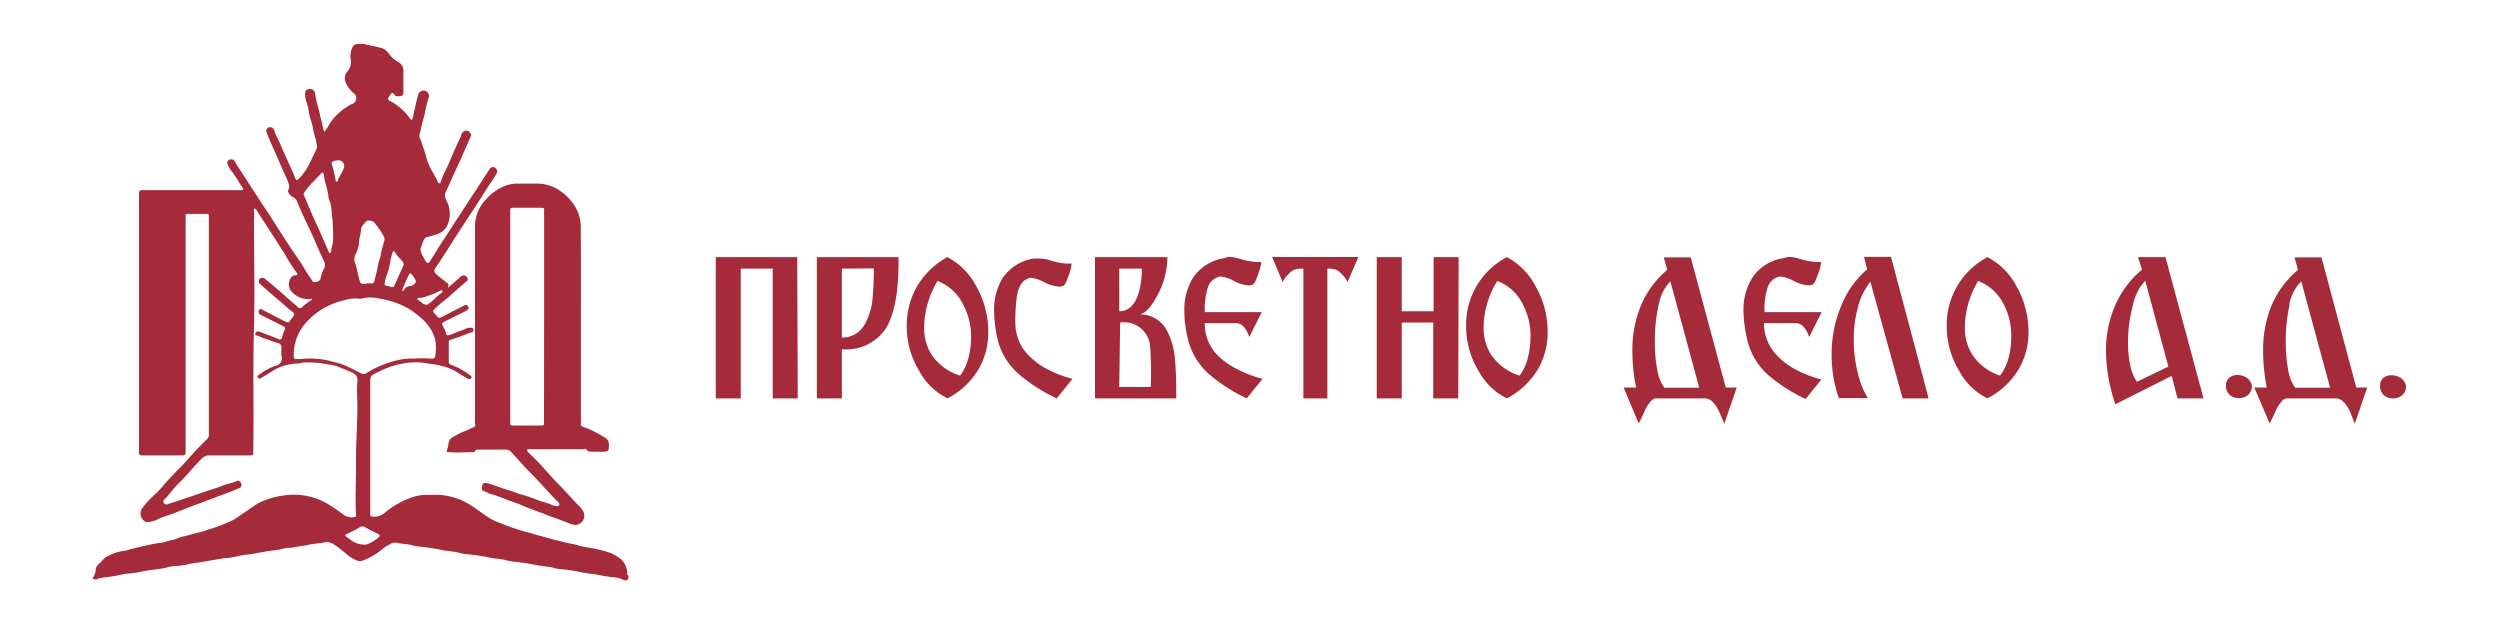 <?xml version="1.0" encoding="UTF-8"?> <svg xmlns="http://www.w3.org/2000/svg" id="Layer_1" data-name="Layer 1" viewBox="0 0 200 50"><defs><style>.cls-1{fill:#a52a3a;}</style></defs><path class="cls-1" d="M35.85,23c.24-.2.49-.4.71-.61l.32-.28a.33.33,0,0,1,.51.12c.08.15,0,.24-.11.31-.38.34-.77.65-1.14,1s-1,.79-1.44,1.25a.14.14,0,0,0,0,.21c.07.07.13.15.2.23.18.23.24.24.5.1l1.75-.9a.21.21,0,0,1,.3.07.21.21,0,0,1-.08.31,3.42,3.42,0,0,1-.42.23l-1.48.73c-.13.07-.12.17-.06.27a2.6,2.6,0,0,1,.29.66c0,.12.11.14.23.11.27-.07.52-.21.79-.3s.48-.19.72-.28h.06c.14,0,.33-.07.37.13s-.13.23-.28.27a6.86,6.86,0,0,0-.71.27L36,27.2a.15.15,0,0,0-.1.18c0,.52,0,1,0,1.55,0,.15.08.22.22.27a5.51,5.51,0,0,1,1.55.87c.09.07.05.15,0,.21a.19.19,0,0,1-.27,0c-.29-.17-.58-.33-.86-.52a4.57,4.57,0,0,0-1-.43,6.88,6.88,0,0,0-1.28-.24,4.64,4.64,0,0,0-1.34-.09c-.34,0-.67.09-1,.14a6.08,6.08,0,0,0-1,.32,9.76,9.76,0,0,0-1,.47c-.27.13-.31.3-.3.59,0,1.5,0,3,0,4.5,0,2,0,4,0,6,0,.3,0,.29.3.32a1.27,1.27,0,0,0,.9-.35,6.72,6.72,0,0,1,1.9-1.11,3.58,3.58,0,0,1,1.45-.29c.34,0,.7,0,1,0a5.34,5.34,0,0,1,2,.55c.73.37,1.34.9,2,1.32a6.18,6.18,0,0,0,.91.41c.52.22,1.07.4,1.61.57.34.11.7.18,1,.28s.93.25,1.39.39c.3.09.61.14.91.23.45.13.92.17,1.37.32a6.06,6.06,0,0,0,.74.15,11.13,11.13,0,0,1,1.54.36,2.91,2.91,0,0,1,1.09.62,1.56,1.56,0,0,1,.45,1c0,.06,0,.12,0,.17a.3.3,0,0,1,.05.4.33.33,0,0,1-.4,0,2.65,2.65,0,0,0-.91-.19c-.34-.05-.67-.1-1-.17s-.85-.11-1.27-.19a13,13,0,0,0-1.87-.28,4.29,4.29,0,0,1-.6-.13c-.38-.08-.76-.1-1.13-.17a19.48,19.48,0,0,0-2-.3,3.88,3.88,0,0,1-.66-.14c-.41-.08-.81-.11-1.22-.18a17.78,17.78,0,0,0-1.94-.29,3.53,3.53,0,0,1-.63-.13c-.41-.09-.84-.11-1.25-.19a15,15,0,0,0-1.88-.28,4.4,4.4,0,0,1-.63-.13c-.36-.08-.74-.08-1.09-.17a.71.71,0,0,0-.5.09,3.3,3.3,0,0,0-.57.34,5.41,5.41,0,0,1-1.66,1,.69.69,0,0,1-.45,0,3.32,3.32,0,0,1-.91-.57,7.5,7.5,0,0,0-1-.76,1,1,0,0,0-.77-.12c-.39.09-.8.08-1.19.18s-.72.1-1.07.18a1.67,1.67,0,0,1-.5.06,3.72,3.72,0,0,0-.74.14l-1.08.15-1.2.22a8.72,8.72,0,0,0-1.23.19,4,4,0,0,1-.69.12c-.35,0-.7.1-1.05.15l-.85.14c-.39.08-.78.11-1.17.19a5.22,5.22,0,0,1-1.05.16,2.89,2.89,0,0,0-.77.13,10.46,10.46,0,0,1-1.23.19c-.62.08-1.23.26-1.86.29a7,7,0,0,0-.91.17c-.39.08-.8.09-1.19.18a.62.62,0,0,0-.32.09.32.32,0,0,1-.27,0c-.1,0-.12-.1-.06-.17a1.12,1.12,0,0,0,.2-.66A.78.78,0,0,1,8,45.05c.19-.19.33-.44.59-.54a3.83,3.83,0,0,1,1.36-.45,1.65,1.65,0,0,0,.46-.12c.79-.18,1.57-.39,2.36-.51.33,0,.63-.17,1-.23s.54-.22.83-.27c.44-.08.86-.24,1.3-.33s.61-.2.92-.28a13.77,13.77,0,0,0,1.75-.68,4.34,4.34,0,0,0,.64-.41c.5-.32,1-.71,1.5-1a6.78,6.78,0,0,1,2.43-.64,5.3,5.3,0,0,1,2,.24,5.12,5.12,0,0,1,1.37.67c.36.23.72.48,1.06.74a1.18,1.18,0,0,0,.82.12c.08,0,.1-.08.09-.15-.07-1.26,0-2.51,0-3.77,0-.23,0-.46,0-.68,0-1.41.11-2.82.11-4.23,0-.65-.06-1.31,0-1.95a.69.69,0,0,0-.48-.8c-.41-.17-.82-.36-1.24-.51a7.88,7.88,0,0,0-.87-.16A7.7,7.7,0,0,0,24.3,29c-.15,0-.28.08-.43.08a4.31,4.31,0,0,0-1,.14,3.29,3.29,0,0,0-1,.42l-1,.62a.17.17,0,0,1-.24-.06c-.07-.11,0-.15.08-.21A4.71,4.71,0,0,1,22,29.28a.63.63,0,0,0,.52-.82,2.57,2.57,0,0,1,0-.62.33.33,0,0,0-.27-.39c-.33-.1-.64-.23-1-.34s-.42-.19-.65-.25-.19-.09-.16-.21.13-.14.24-.13a1.31,1.31,0,0,1,.35.12c.41.17.83.3,1.23.48a.2.2,0,0,0,.31-.15,2.05,2.05,0,0,1,.22-.6c.06-.12,0-.2-.1-.26L21,25.26l-.19-.1a.25.25,0,0,1-.09-.35c.08-.13.22-.1.33,0l1.4.73.49.24c.08,0,.15,0,.19,0a3.12,3.12,0,0,1,.34-.47c.09-.13.08-.22,0-.31-.45-.32-.83-.71-1.25-1.05s-.92-.8-1.38-1.2a.31.31,0,0,1-.07-.44.32.32,0,0,1,.44,0c.68.56,1.35,1.14,2,1.72.2.18.42.35.62.54a.22.22,0,0,0,.34,0,3.68,3.68,0,0,1,.7-.53s.1-.06.08-.12-.09,0-.14,0a1.75,1.75,0,0,1-1.6-.75.94.94,0,0,1,.1-1,.47.47,0,0,1,.34-.15c.15,0,.18-.06.1-.18-.37-.51-.69-1-1-1.57L21.23,17.9c-.25-.37-.49-.75-.73-1.13,0,0-.07-.09-.13-.07s-.06.08-.05.14a3.64,3.64,0,0,1,0,.66c0,2.91.07,5.82,0,8.73-.1,3.31,0,6.61-.06,9.91,0,.29,0,.29-.32.29-1.06,0-2.12,0-3.18,0-.47,0-.64.28-.87.52-.51.51-.94,1.09-1.47,1.58a12.66,12.66,0,0,0-1,1.15.84.84,0,0,1-.21.21c-.11.09-.19.19-.12.33a.27.27,0,0,0,.35.11c.25-.11.52-.16.77-.25l1-.34,1.32-.45c.41-.14.83-.25,1.23-.42s.78-.21,1.16-.38c.17-.08.3,0,.38.2a.27.27,0,0,1-.16.36c-.49.22-1,.4-1.51.59l-1,.38-1.37.51-1,.39c-.39.17-.8.29-1.19.44a2.05,2.05,0,0,0-.43.18,2.53,2.53,0,0,1-.8.23.38.38,0,0,1-.3-.1.73.73,0,0,1-.17-1,7.63,7.63,0,0,1,1.09-1.18,6.75,6.75,0,0,0,.72-.79c.37-.41.75-.82,1.15-1.21.57-.56,1.07-1.2,1.64-1.77l.61-.61a.44.44,0,0,0,.13-.32V17.39c0-.26,0-.28-.27-.28H15.07c-.18,0-.25.05-.22.24a1,1,0,0,1,0,.24V36a1.48,1.48,0,0,1,0,.21c0,.16-.08.22-.26.22-1.07,0-2.15,0-3.22,0a.21.21,0,0,1-.25-.2,1.27,1.27,0,0,1,0-.2V15.52c0-.26.06-.31.31-.31h7.9c.13,0,.16-.08.09-.18-.33-.46-.6-1-.95-1.41a2.06,2.06,0,0,1-.23-.41.29.29,0,0,1,.08-.42.34.34,0,0,1,.47.13,7.74,7.74,0,0,0,.42.68c.24.37.49.74.72,1.11s.57.86.84,1.3.45.66.67,1c.4.62.78,1.24,1.19,1.86s.7,1.1,1.08,1.63a10.36,10.36,0,0,1,.69,1.08c.18.31.4.58.58.89.08.15.27.09.41.06a.37.37,0,0,0,.27-.28,2.4,2.4,0,0,1,.28-.79.7.7,0,0,0-.07-.66c-.19-.44-.4-.86-.58-1.3-.31-.74-.66-1.45-1-2.18-.18-.4-.36-.8-.53-1.21a.6.6,0,0,0-.32-.34.76.76,0,0,1-.33-.31c-.06-.08-.1-.17-.05-.25.18-.31,0-.58-.09-.86-.31-.65-.59-1.32-.89-2s-.49-1.1-.72-1.66c-.14-.33,0-.53.31-.51a.33.33,0,0,1,.28.28c.11.36.3.68.44,1,.24.58.51,1.15.77,1.72.14.32.3.64.43,1s.2.24.37.06a4.39,4.39,0,0,0,.77-1.09l.6-1.25a.6.6,0,0,0,0-.35c-.05-.45-.23-.86-.3-1.31a4.39,4.39,0,0,0-.18-.69,3.18,3.18,0,0,1-.15-.68,5.62,5.62,0,0,0-.22-.83,2.2,2.2,0,0,1-.07-.56c0-.24.13-.35.38-.36a.4.4,0,0,1,.41.34,12.58,12.58,0,0,0,.32,1.38c.07.24.09.5.17.74s.11.54.19.8.12.13.19,0a1.38,1.38,0,0,0,.17-.25,3.88,3.88,0,0,1,.87-1.09,4.61,4.61,0,0,1,1-.7.5.5,0,0,0,.17-.9,2.19,2.19,0,0,1-.64-.89.8.8,0,0,1,.15-.83,1.13,1.13,0,0,0,.26-1,1.64,1.64,0,0,1,.13-.9.42.42,0,0,1,.43-.29,2,2,0,0,1,.6,0c.16.06.32.07.48.13a8.82,8.82,0,0,1,.89.2,1.08,1.08,0,0,1,.47.35,2.51,2.51,0,0,0,.78.74.76.76,0,0,1,.44.76c0,.49,0,1,0,1.47a1,1,0,0,1,0,.24c0,.13-.09.26-.21.26s-.39.1-.52-.11-.2-.13-.31,0a1.88,1.88,0,0,0-.12.18c-.11.16-.07.25.1.33A4.47,4.47,0,0,1,32.8,9.48s.06.1.13.09.08-.08.09-.13c.09-.41.17-.81.27-1.22.05-.2.1-.41.16-.62a.44.44,0,1,1,.83.27c-.2.57-.26,1.17-.44,1.75-.1.34-.15.7-.26,1.05s.08.46.14.69c.1.38.27.73.35,1.11a4.65,4.65,0,0,0,.48,1.18c.16.31.35.59.48.91,0,0,0,.1.11.1s.09,0,.11-.09c.16-.5.43-1,.63-1.43.31-.76.64-1.51,1-2.24,0-.05,0-.11.05-.16a.4.4,0,0,1,.37-.29c.21,0,.29.13.37.28a.17.17,0,0,1,0,.17l-.83,1.88c-.25.55-.52,1.1-.76,1.66-.14.31-.27.63-.42.93s0,.57.14.85a2.25,2.25,0,0,1,0,1.78,1.34,1.34,0,0,1-.78.71,6.68,6.68,0,0,1-.87.26c-.23.05-.25.3-.35.46s0,.1,0,.13c-.36.46,0,.82.17,1.19,0,.06.07.13.11.2s.18.15.28,0c.26-.4.51-.81.76-1.21.62-.94,1.23-1.89,1.84-2.83l1.5-2.29c.23-.36.46-.72.7-1.08a.3.3,0,0,1,.41-.14c.21.14.26.29.15.49-.3.55-.68,1-1,1.57-.55.86-1.11,1.71-1.67,2.56s-1.2,1.88-1.81,2.81c-.12.19-.25.38-.38.57s-.19.34.08.57.54.44.82.65c.12.09.17.18.07.33ZM23.5,28.4c0,.24,0,.33.23.32h.38a6.71,6.71,0,0,1,2.19.13l.45.12a4.84,4.84,0,0,1,1.24.45c.31.14.6.3.9.45a.39.39,0,0,0,.39,0A8,8,0,0,1,31.16,29a5.73,5.73,0,0,1,1.49-.31l.5,0a7.79,7.79,0,0,1,1.28,0c.28,0,.38,0,.4-.28a4.34,4.34,0,0,0,0-1.19,3.42,3.42,0,0,0-1.13-1.77,8.86,8.86,0,0,0-.75-.59,5.9,5.9,0,0,0-1.57-.73,7.91,7.91,0,0,0-1.07-.25,2.8,2.8,0,0,0-1.35,0,.59.59,0,0,1-.32,0,2.89,2.89,0,0,0-1.13.15,5.7,5.7,0,0,0-3.21,2A3.88,3.88,0,0,0,23.5,28.4Zm5.86-5.73h0a2.26,2.26,0,0,1,.26,0,.28.28,0,0,0,.35-.26c.07-.31.16-.61.22-.92a5.27,5.27,0,0,1,.21-.85c.08-.24.09-.5.16-.74a5.9,5.9,0,0,0,.17-.6.42.42,0,0,0,0-.33,5.9,5.9,0,0,0-.83-1.21c-.1-.09-.47-.17-.56-.08s-.43.38-.45.66-.12.61-.16.92a2.18,2.18,0,0,1-.25,1,.92.92,0,0,0-.06.82c.14.4.2.82.31,1.22s.09.41.51.41Zm-2.73-4.4a4.87,4.87,0,0,0-.09-1.06,3.68,3.68,0,0,0-.12-1,1.73,1.73,0,0,1-.14-.44c-.05-.63-.33-1.21-.38-1.84a.14.14,0,0,0-.09-.12s-.09,0-.12.07-.36.35-.52.55a5.84,5.84,0,0,0-.85,1c0,.06-.07.12,0,.19L24.9,17c.22.5.45,1,.67,1.48l.72,1.64s0,.12.09.12a.12.12,0,0,0,.11-.13c0-.28.14-.54.15-.83A6.82,6.82,0,0,0,26.63,18.27ZM29,43.56a1.1,1.1,0,0,0,.31,0,2.82,2.82,0,0,0,.95-.55c.16-.11.14-.21,0-.29-.36-.17-.72-.35-1.07-.55a.35.35,0,0,0-.38,0c-.12.06-.24.14-.36.21l-.72.35c-.13.06-.15.12,0,.23l.36.26A1.75,1.75,0,0,0,29,43.56Zm1.78-20.89a.16.16,0,0,0,.14.2,1.69,1.69,0,0,1,.34.08c.16.07.24,0,.3-.13l.68-1.5a.3.3,0,0,0,0-.33c-.19-.28-.46-.49-.63-.79-.08-.14-.18-.12-.21,0s-.16.54-.2.82a4.77,4.77,0,0,1-.16.73A4.44,4.44,0,0,0,30.77,22.67ZM27,12.83a.64.64,0,0,0-.34.09c-.12,0-.15.12-.11.24a10.51,10.51,0,0,1,.3,1.26s0,.1.08.11.08,0,.09-.09c.13-.33.34-.62.47-.95A.46.46,0,0,0,27,12.83Zm7.08,11.55a.2.2,0,0,0,.17-.05c.41-.27.71-.66,1.11-.93,0,0,.09-.09,0-.15s-.1,0-.14,0a5.44,5.44,0,0,1-1.09.45,1.38,1.38,0,0,1-.6.13c-.05,0-.1,0-.11.06a.07.07,0,0,0,0,.1,1.84,1.84,0,0,1,.39.28A.65.65,0,0,0,34.11,24.38Zm-.83-1.85s0-.08,0-.11-.19-.3-.29-.44-.18-.14-.25,0-.23.5-.34.75a3.69,3.69,0,0,0-.17.42c0,.05,0,.1,0,.12s.09,0,.11-.06a.57.57,0,0,1,.49-.32.9.9,0,0,0,.23-.08A.51.51,0,0,0,33.28,22.53Z"></path><path class="cls-1" d="M46.47,25.9v7.62a2.11,2.11,0,0,1,0,.36.22.22,0,0,0,.15.26,8.09,8.09,0,0,1,1.31.59l.53.32a.6.6,0,0,1,.25.5c0,.53,0,.58-.54.59H47.4c-.17,0-.34,0-.47-.15s-.18-.05-.27-.05H42.33c-.06,0-.11,0-.14,0s0,.1,0,.14.23.27.36.39c.72.66,1.32,1.44,2,2.13s1.11,1.19,1.67,1.78a1.73,1.73,0,0,1,.48.62A.75.75,0,0,1,46,42a1.86,1.86,0,0,1-.46-.13c-.44-.18-.9-.35-1.36-.51s-.6-.24-.91-.35c-.48-.18-1-.35-1.44-.55s-.85-.32-1.28-.48a10.65,10.65,0,0,0-1.16-.43c-.23,0-.43-.19-.67-.26s-.19-.29-.13-.48.19-.19.34-.16a5.4,5.4,0,0,1,.78.24c.36.12.71.26,1.08.36s.62.24.95.32.83.26,1.23.42.89.25,1.31.46a0,0,0,0,0,0,0c.15,0,.33.1.43,0s0-.27-.15-.37c-.81-.82-1.56-1.71-2.38-2.52-.44-.44-.84-.94-1.28-1.39a.58.58,0,0,0-.46-.2H38.31c-.12,0-.24,0-.31.12a.23.23,0,0,1-.2.08c-.61,0-1.22.06-1.84,0-.25,0-.26,0-.17-.27s.06-.42.15-.62a.49.49,0,0,1,.22-.27,6.33,6.33,0,0,1,1-.51c.26-.09.5-.23.75-.33A.21.21,0,0,0,38,33.9a3.7,3.7,0,0,1,0-.47V26.72c0-2.86,0-5.72,0-8.58a3.1,3.1,0,0,1,.9-2.21,3.92,3.92,0,0,1,1.36-1,2.74,2.74,0,0,1,1.06-.24c.6,0,1.2,0,1.8,0a3.29,3.29,0,0,1,1.88.72,4,4,0,0,1,1.05,1.19,3.06,3.06,0,0,1,.41,1.58C46.48,20.78,46.47,23.34,46.47,25.9Zm-2.94-.57V17.15a1.29,1.29,0,0,1,0-.28c0-.2,0-.25-.23-.25h-2.2c-.25,0-.28,0-.28.28V33.75c0,.28,0,.29.3.29h2.1c.3,0,.3,0,.3-.3Z"></path><path class="cls-1" d="M63.82,31.87h-2V21.49H59.26V31.87h-2V20.57h6.52Z"></path><path class="cls-1" d="M70.89,26.24a3.81,3.81,0,0,1-3.54,1.7v3.93h-2V20.57h6.53C71.92,23.22,71.57,25.11,70.89,26.24Zm-3.54-4.75V27a2,2,0,0,0,1.8-1,5.11,5.11,0,0,0,.66-2.18,22.87,22.87,0,0,0,.09-2.35Z"></path><path class="cls-1" d="M78.12,22.94a7.28,7.28,0,0,1,.94,3.6,5.84,5.84,0,0,1-.74,2.94,6.31,6.31,0,0,1-2.51,2.39,5.1,5.1,0,0,1-2.27-2.19,6.86,6.86,0,0,1-1-3.54,6.39,6.39,0,0,1,.72-3.05,6.32,6.32,0,0,1,2.53-2.52A5.46,5.46,0,0,1,78.12,22.94Zm-.66,5.75a6.79,6.79,0,0,0,.23-1.76A5.5,5.5,0,0,0,77,24.26a3.75,3.75,0,0,0-2-1.78,7.46,7.46,0,0,0-1.07,3.72,4,4,0,0,0,.64,2.24,4.31,4.31,0,0,0,2.24,1.61A4,4,0,0,0,77.46,28.69Z"></path><path class="cls-1" d="M82,28.1a5.55,5.55,0,0,0,1.8,1.44,9.16,9.16,0,0,0,2,.77l-1.26,1.56a13.19,13.19,0,0,1-3.1-2A5.42,5.42,0,0,1,79.77,27c-.07-.34-.13-.7-.17-1.07a7.78,7.78,0,0,1-.07-1,4.83,4.83,0,0,1,.69-2.7,3.7,3.7,0,0,1,2.49-1.55l.42,0a3.12,3.12,0,0,1,.82.13,5.91,5.91,0,0,0,1.4.28l.38,0a3.7,3.7,0,0,1-.26,1q-.25.75-.42.78a1,1,0,0,1-.37.06,3.11,3.11,0,0,1-1.13-.35,3.1,3.1,0,0,0-1.06-.36.55.55,0,0,0-.3.09c-.41.15-.69.59-.83,1.32a14,14,0,0,0-.13,2.34A3.68,3.68,0,0,0,82,28.1Z"></path><path class="cls-1" d="M92.54,23.73c-.53.95-1,1.42-1.47,1.42a2.45,2.45,0,0,1,2.16,1.08A5.73,5.73,0,0,1,94,28.8c.07.64.1,1.66.1,3.07H87.6V20.57h5.79A6.49,6.49,0,0,1,92.54,23.73Zm-3-2.24V24.9c.67,0,1.15-.41,1.47-1.21a6.26,6.26,0,0,0,.33-2.2Zm0,9.47h2.52A27.94,27.94,0,0,0,92,27.59a2.1,2.1,0,0,0-2.39-1.79Z"></path><path class="cls-1" d="M98.28,20.55a3.06,3.06,0,0,1,.82.13,6,6,0,0,0,1.41.28l.4,0a4.57,4.57,0,0,1-.27,1c-.17.52-.32.79-.44.81a1,1,0,0,1-.37.06,3.09,3.09,0,0,1-1.11-.35,2.91,2.91,0,0,0-1.06-.36.62.62,0,0,0-.32.09,1.23,1.23,0,0,0-.72.82,5.87,5.87,0,0,0-.24,1.94h4.56l-1,2a2.11,2.11,0,0,0-.44-.82.83.83,0,0,0-.6-.3H96.38a3.68,3.68,0,0,0,.78,2.3A5.55,5.55,0,0,0,99,29.54a9.16,9.16,0,0,0,2,.77l-1.26,1.56a13.09,13.09,0,0,1-3.09-2A5.52,5.52,0,0,1,95,27c-.08-.36-.14-.73-.19-1.09a9.26,9.26,0,0,1-.06-1,4.8,4.8,0,0,1,.7-2.7,3.65,3.65,0,0,1,2.46-1.55Z"></path><path class="cls-1" d="M103.43,21.63a2.7,2.7,0,0,0-.82.93l-.84-2h6.9l-.86,2a2.7,2.7,0,0,0-.82-.93,1.7,1.7,0,0,0-.8-.14V31.87h-1.92V21.49A1.9,1.9,0,0,0,103.43,21.63Z"></path><path class="cls-1" d="M116.66,31.87h-2V25.8h-2.52v6.07h-2V20.57h2l0,4.33h2.55V20.57h2Z"></path><path class="cls-1" d="M122.87,22.94a7.28,7.28,0,0,1,.94,3.6,5.94,5.94,0,0,1-.74,2.94,6.37,6.37,0,0,1-2.51,2.39,5.1,5.1,0,0,1-2.27-2.19,6.87,6.87,0,0,1-1-3.54,6.1,6.1,0,0,1,3.26-5.57A5.51,5.51,0,0,1,122.87,22.94Zm-.66,5.75a6.79,6.79,0,0,0,.23-1.76,5.39,5.39,0,0,0-.66-2.67,3.69,3.69,0,0,0-2-1.78A7,7,0,0,0,119,24.2a6.67,6.67,0,0,0-.31,2,3.93,3.93,0,0,0,.64,2.24,4.31,4.31,0,0,0,2.24,1.61A4,4,0,0,0,122.21,28.69Z"></path><path class="cls-1" d="M137.52,32.92c-.33-.7-.7-1.05-1.13-1.05h-3.91c-.28,0-.59.35-.91,1a8.06,8.06,0,0,1-.48,1L129.89,31h1a14.67,14.67,0,0,1-.3-2.87,9.33,9.33,0,0,1,.71-3.75,7.52,7.52,0,0,1,2.08-2.79l-.28-1h2.16L138.06,31l.88,0-1,2.91C137.81,33.55,137.67,33.23,137.52,32.92Zm-4.82-8.56a13,13,0,0,0-.31,3,11.48,11.48,0,0,0,.19,2.22,3.36,3.36,0,0,0,.57,1.44h2.79l-2.31-8.51A3.59,3.59,0,0,0,132.7,24.36Z"></path><path class="cls-1" d="M143.07,20.55a3.12,3.12,0,0,1,.82.13,5.87,5.87,0,0,0,1.41.28l.4,0a4.57,4.57,0,0,1-.27,1c-.18.52-.32.79-.44.81a1,1,0,0,1-.37.06,3.09,3.09,0,0,1-1.11-.35,3,3,0,0,0-1.06-.36.68.68,0,0,0-.33.09,1.23,1.23,0,0,0-.72.82,5.87,5.87,0,0,0-.24,1.94h4.57l-1,2a2.11,2.11,0,0,0-.44-.82.83.83,0,0,0-.6-.3h-2.57a3.69,3.69,0,0,0,.79,2.3,5.55,5.55,0,0,0,1.8,1.44,9.16,9.16,0,0,0,2,.77l-1.26,1.56a13.09,13.09,0,0,1-3.09-2A5.46,5.46,0,0,1,139.74,27c-.08-.36-.14-.73-.19-1.09a9.37,9.37,0,0,1-.07-1,4.8,4.8,0,0,1,.71-2.7,3.63,3.63,0,0,1,2.45-1.55Z"></path><path class="cls-1" d="M154.29,31.87h-2.08l-2.58-9.33a5.49,5.49,0,0,0-1,2.06,9.57,9.57,0,0,0-.33,2.57,10.81,10.81,0,0,0,.33,2.68,6.61,6.61,0,0,0,.8,2h-2.32a10.12,10.12,0,0,1-.45-1.76,11.32,11.32,0,0,1-.13-1.74,9.93,9.93,0,0,1,.84-4.05,7.34,7.34,0,0,1,2-2.75l-.25-1h2.16Z"></path><path class="cls-1" d="M161.34,22.94a7.38,7.38,0,0,1,.94,3.6,5.85,5.85,0,0,1-.75,2.94A6.31,6.31,0,0,1,159,31.87a5.09,5.09,0,0,1-2.26-2.19,6.87,6.87,0,0,1-1-3.54A6.11,6.11,0,0,1,159,20.57,5.53,5.53,0,0,1,161.34,22.94Zm-.67,5.75a6.39,6.39,0,0,0,.23-1.76,5.39,5.39,0,0,0-.65-2.67,3.75,3.75,0,0,0-2-1.78,7.42,7.42,0,0,0-.76,1.72,7,7,0,0,0-.3,2,3.93,3.93,0,0,0,.64,2.24A4.23,4.23,0,0,0,160,30.05,4,4,0,0,0,160.67,28.69Z"></path><path class="cls-1" d="M176.28,31.87H174.2l-.46-1.8-4.51,2.27a13.43,13.43,0,0,1-.75-4.25,8.91,8.91,0,0,1,.73-3.65,7.73,7.73,0,0,1,2.15-2.87l-.32-1h2.2Zm-5.65-7.44a11.3,11.3,0,0,0-.39,3,8.42,8.42,0,0,0,.18,1.79,3.67,3.67,0,0,0,.53,1.32l2.52-1.21-1.85-6.87A4,4,0,0,0,170.63,24.43Z"></path><path class="cls-1" d="M178.33,30.23A1,1,0,0,1,179,30a1.33,1.33,0,0,1,.75.23,1,1,0,0,1,.4.63.93.93,0,0,1-.31.74,1.1,1.1,0,0,1-.73.25,1.05,1.05,0,0,1-.71-.24.94.94,0,0,1-.32-.75A.8.8,0,0,1,178.33,30.23Z"></path><path class="cls-1" d="M188,32.92q-.5-1.05-1.14-1.05h-3.91c-.28,0-.58.35-.9,1a8.06,8.06,0,0,1-.48,1L180.34,31h1a15.43,15.43,0,0,1-.29-2.87,9.33,9.33,0,0,1,.7-3.75,7.55,7.55,0,0,1,2.09-2.79l-.28-1h2.16L188.5,31l.88,0-1,2.91Zm-4.83-8.56a13.54,13.54,0,0,0-.31,3,12.33,12.33,0,0,0,.19,2.22,3.36,3.36,0,0,0,.57,1.44h2.79l-2.31-8.51A3.59,3.59,0,0,0,183.14,24.36Z"></path><path class="cls-1" d="M190.67,30.23a1,1,0,0,1,.66-.21,1.35,1.35,0,0,1,.75.23,1,1,0,0,1,.4.63.93.93,0,0,1-.31.74,1.12,1.12,0,0,1-.74.25,1,1,0,0,1-.7-.24.91.91,0,0,1-.32-.75A.77.77,0,0,1,190.67,30.23Z"></path></svg> 